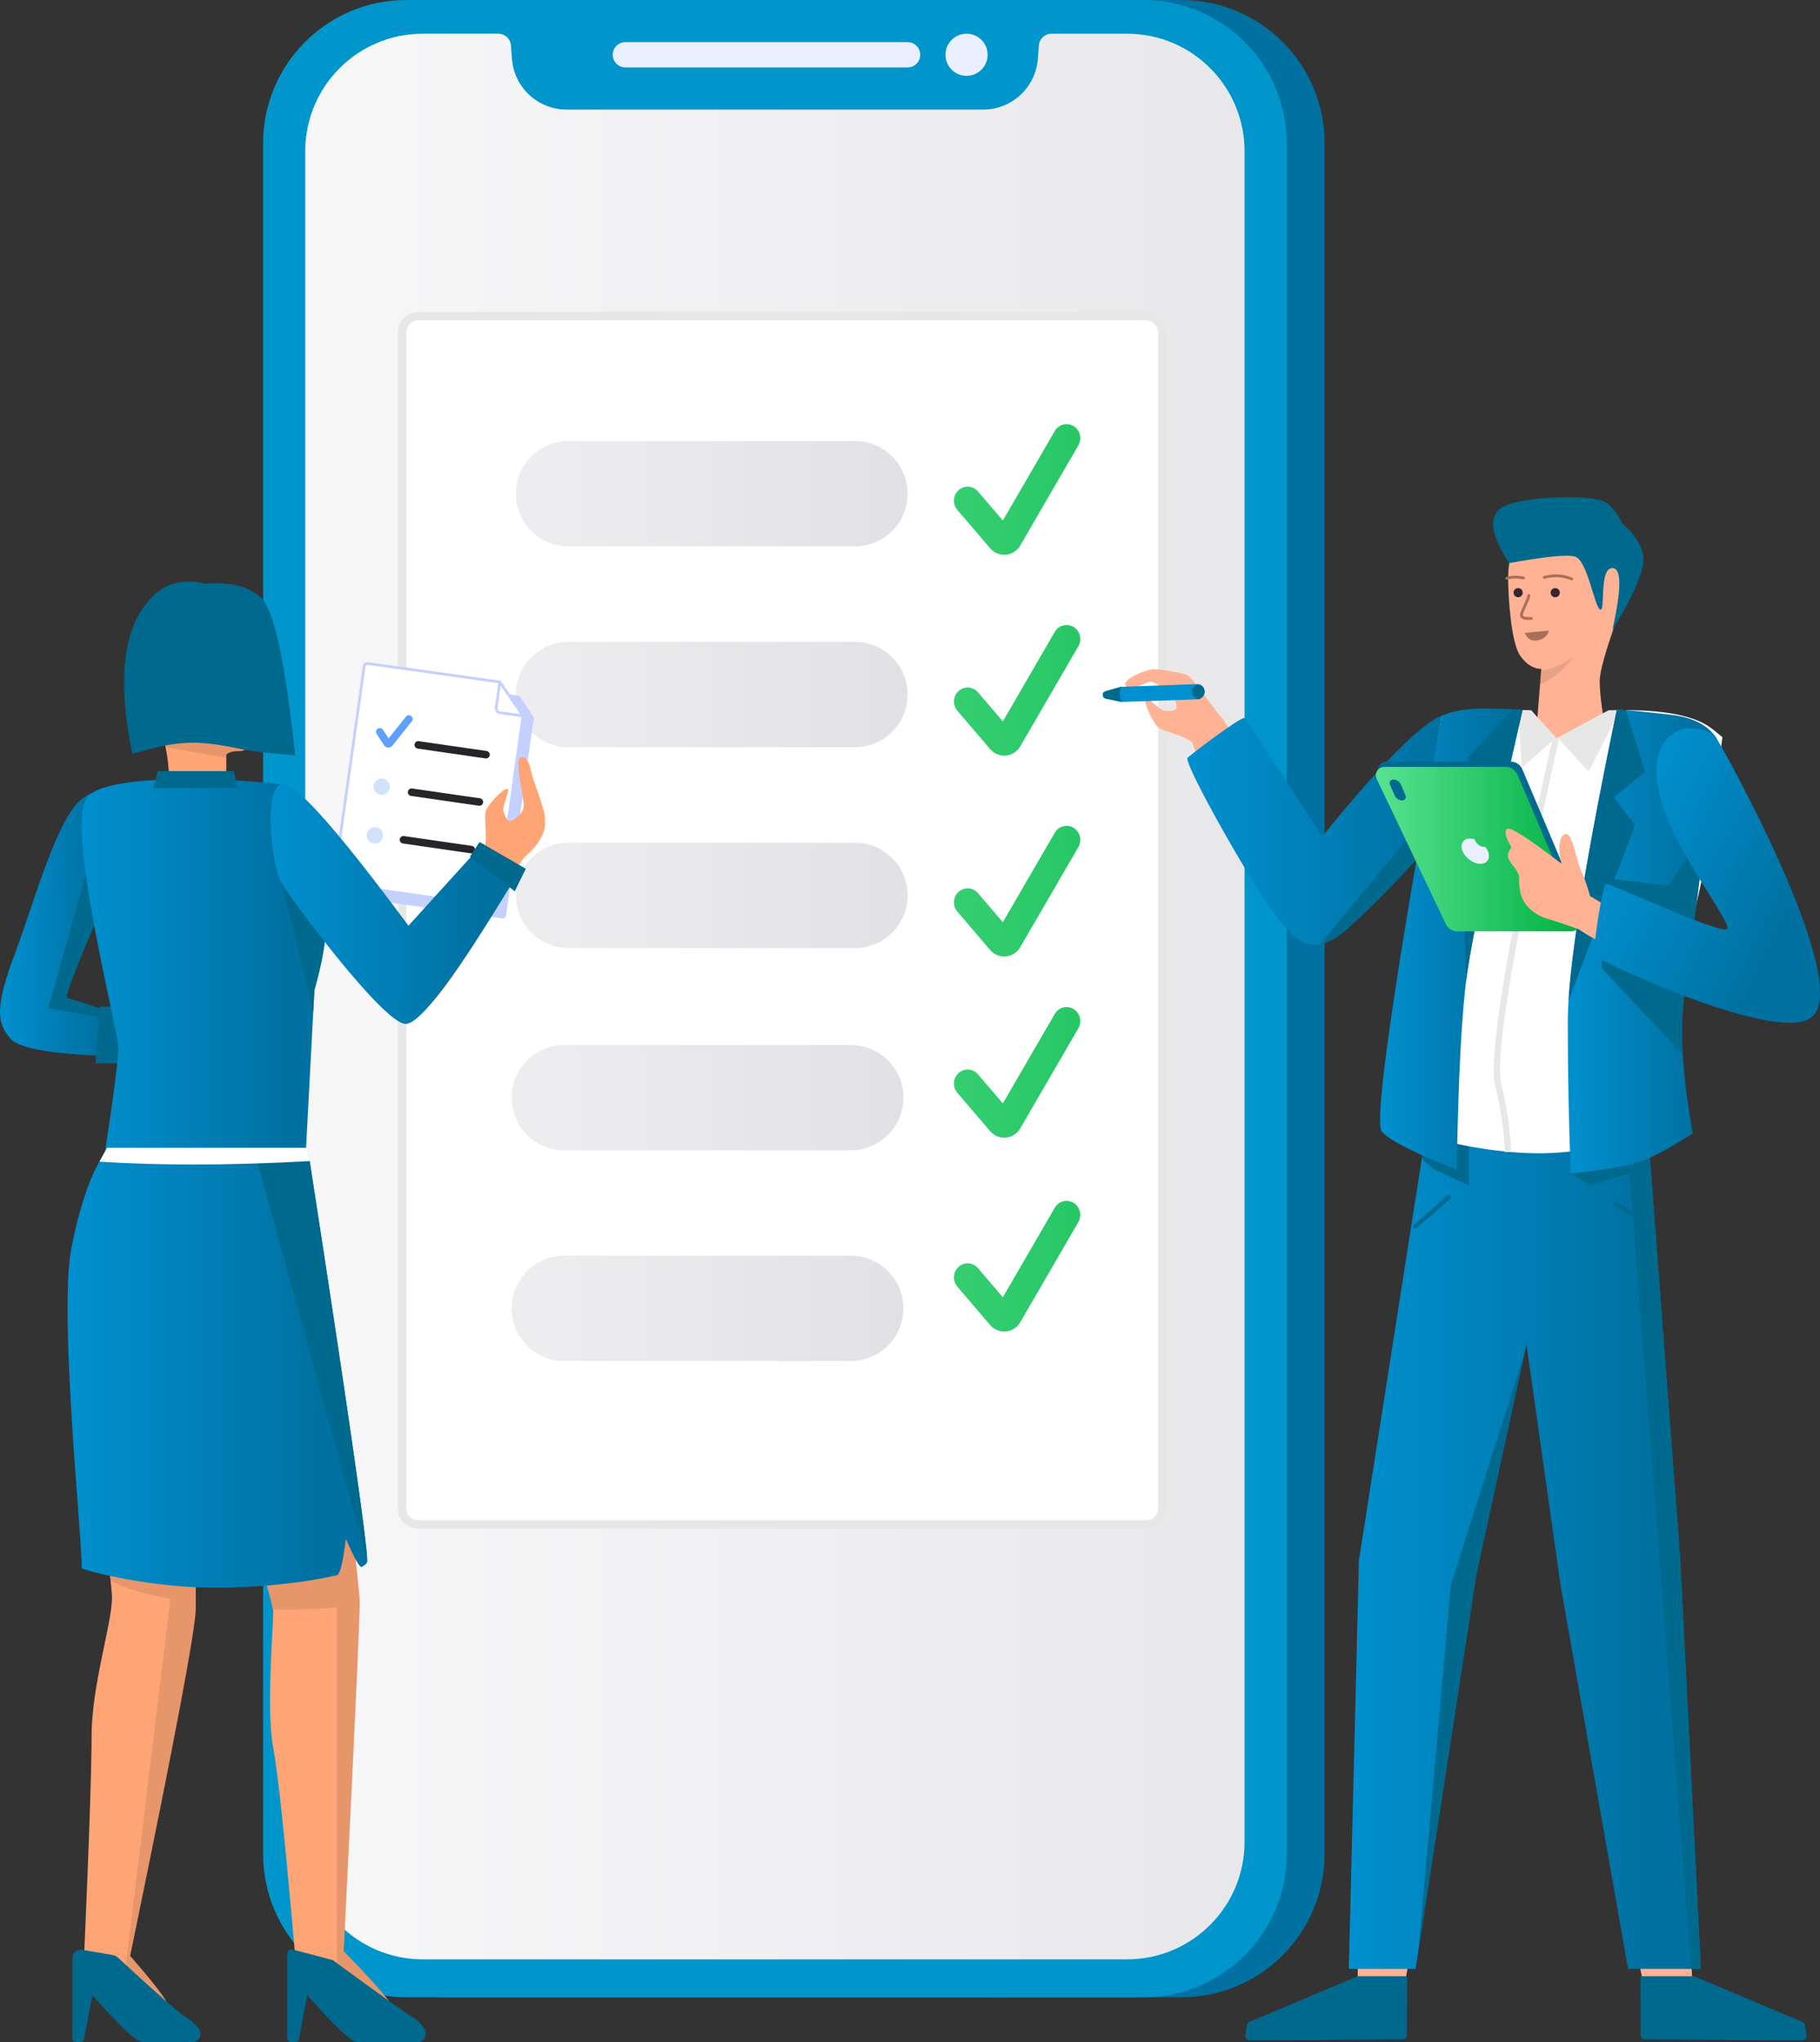 <?xml version="1.0" encoding="utf-8"?>
<!-- Generator: Adobe Illustrator 24.2.0, SVG Export Plug-In . SVG Version: 6.00 Build 0)  -->
<svg version="1.1" id="Livello_1" xmlns="http://www.w3.org/2000/svg" xmlns:xlink="http://www.w3.org/1999/xlink" x="0px" y="0px"
	 width="403.226px" height="452.305px" viewBox="0 0 403.226 452.305"
	 style="enable-background:new 0 0 403.226 452.305;" xml:space="preserve">
<rect x="0" y="0" width="403.226" height="452.305" fill="#333333" stroke="none"/>
<style type="text/css">
	.st0{fill:url(#Rectangle_1_);}
	.st1{fill:#0096CC;}
	.st2{fill:#EAEFFF;}
	.st3{fill:url(#Path_1_);}
	.st4{fill:#FFE1F7;}
	.st5{fill:#FFFFFF;stroke:#E7E7E7;stroke-width:1.866;}
	.st6{fill:url(#Rectangle_2_);}
	.st7{fill:url(#Rectangle_3_);}
	.st8{fill:url(#Rectangle_4_);}
	.st9{fill:url(#Path-7_2_);}
	.st10{fill:url(#Rectangle_5_);}
	.st11{fill:url(#Path-7_3_);}
	.st12{fill:url(#Rectangle_14_);}
	.st13{fill:url(#Path-7_4_);}
	.st14{fill:url(#Path-7_5_);}
	.st15{fill:url(#Path-7_6_);}
	.st16{fill:#FFB294;}
	.st17{fill-opacity:0.096;}
	.st18{fill:#372630;}
	.st19{fill:none;stroke:#A86F59;stroke-width:0.61;stroke-linecap:round;}
	.st20{fill:#00698E;}
	.st21{fill:#A86F59;}
	.st22{fill:url(#Path-4_1_);}
	.st23{fill:url(#Rectangle_15_);}
	.st24{fill:url(#Path_2_);}
	.st25{fill:#FFFFFF;}
	.st26{fill:#E7E7E7;}
	.st27{fill:url(#Path-88_1_);}
	.st28{fill:url(#Path-89_1_);}
	.st29{fill:url(#Rectangle_16_);}
	.st30{fill:url(#Path_4_);}
	.st31{fill:#C4D1FF;}
	.st32{fill:#FFFFFF;stroke:#C4D1FF;stroke-width:0.605;}
	.st33{fill:#D1E2FB;}
	.st34{fill:#5DA0FF;}
	.st35{fill:#252629;}
	.st36{fill:#FFA475;}
	.st37{fill:url(#Path-48_1_);}
	.st38{fill:url(#Path-82_1_);}
	.st39{fill:url(#Path_5_);}
	.st40{fill:url(#Path-80_1_);}
	.st41{fill:url(#Path_6_);}
	.st42{fill:url(#Path-25_1_);}
	.st43{fill:url(#Path_7_);}
	.st44{fill:#91A0DA;}
	.st45{fill:url(#Path_8_);}
	.st46{fill:url(#Path_9_);}
	.st47{fill:url(#Path-38_1_);}
	.st48{fill:url(#Path-38_2_);}
	.st49{fill:none;stroke:#A86F59;stroke-width:0.695;stroke-linecap:round;}
	.st50{fill:url(#Path_10_);}
	.st51{fill:url(#Path-89_2_);}
	.st52{fill:url(#Path-88_2_);}
	.st53{fill:url(#Rectangle_17_);}
	.st54{fill:url(#Path_11_);}
	.st55{fill:url(#Path-25_2_);}
	.st56{fill:url(#Rectangle_18_);}
	.st57{fill:url(#Rectangle_19_);}
	.st58{fill:url(#Rectangle_20_);}
	.st59{fill:url(#Rectangle_21_);}
	.st60{fill:url(#Rectangle_22_);}
	.st61{fill:#B9B9B9;}
	.st62{fill:#30CD70;}
	.st63{fill:#FFBF29;}
	.st64{fill:#D6A021;}
	.st65{fill:url(#Rectangle_23_);}
	.st66{fill:#FFFFFF;stroke:#E7E7E7;stroke-width:2.223;}
	.st67{fill:url(#Shape_1_);}
	.st68{fill:url(#Path-161_1_);}
	.st69{fill:url(#Path-159_1_);}
	.st70{fill:url(#Path-160_1_);}
	.st71{fill:url(#Path_12_);}
	.st72{fill:url(#Path_13_);}
	.st73{fill:url(#Path_14_);}
	.st74{fill:url(#Path_15_);}
	.st75{fill:url(#Path-35_1_);}
</style>
<g id="Verified_2_" transform="translate(1983, 2646)">
	<g id="Group-9_1_" transform="translate(137, 0)">
		
			<linearGradient id="Rectangle_1_" gradientUnits="userSpaceOnUse" x1="-2053.307" y1="-2424.824" x2="-1826.532" y2="-2424.824">
			<stop  offset="0" style="stop-color:#0090CF"/>
			<stop  offset="0.846" style="stop-color:#0071A1"/>
		</linearGradient>
		<path id="Rectangle_1804_" class="st0" d="M-2021.577-2646h163.315
			c17.524,0,31.73,14.206,31.73,31.73v378.891
			c0,17.524-14.206,31.73-31.73,31.73h-163.315
			c-17.524,0-31.73-14.206-31.73-31.73v-378.891
			C-2053.307-2631.794-2039.101-2646-2021.577-2646z"/>
		<path id="Rectangle_1803_" class="st1" d="M-2029.976-2646h163.315
			c17.524,0,31.73,14.206,31.73,31.73v378.891
			c0,17.524-14.206,31.73-31.73,31.73h-163.315
			c-17.524,0-31.73-14.206-31.73-31.73v-378.891
			C-2061.706-2631.794-2047.5-2646-2029.976-2646z"/>
		<circle id="Oval_432_" class="st2" cx="-1905.857" cy="-2633.868" r="4.666"/>
		<path id="Rectangle_1802_" class="st2" d="M-1981.448-2636.668h62.526
			c1.546,0,2.8,1.253,2.8,2.8c0,1.546-1.253,2.8-2.8,2.8h-62.526
			c-1.546,0-2.8-1.253-2.8-2.8
			C-1984.248-2635.414-1982.995-2636.668-1981.448-2636.668z"/>
		
			<linearGradient id="Path_1_" gradientUnits="userSpaceOnUse" x1="-2154.749" y1="-2425.291" x2="-1427.836" y2="-2425.291">
			<stop  offset="0" style="stop-color:#FFFFFF"/>
			<stop  offset="0.516" style="stop-color:#E3E3E7"/>
			<stop  offset="1" style="stop-color:#A8ABBB"/>
		</linearGradient>
		<path id="Path_1779_" class="st3" d="M-1870.301-2638.534c14.38,0,26.037,11.657,26.037,26.037
			v374.412c0,14.38-11.657,26.037-26.037,26.037h-156.036
			c-14.38,0-26.037-11.657-26.037-26.037v-374.412
			c0-14.38,11.657-26.037,26.037-26.037h16.739c1.463,0,2.679,1.126,2.791,2.585
			l0.232,3.012l0,0c0.479,6.223,5.596,11.051,11.804,11.198l0.292,0.003h92.318
			c6.242,0,11.448-4.732,12.07-10.911l0.026-0.291l0.231-3.011
			c0.112-1.459,1.328-2.585,2.792-2.585H-1870.301L-1870.301-2638.534z"/>
		<g id="Group-51_54_" transform="translate(33, 75)">
			<g id="Group-37_116_" transform="translate(39.36, 78.88)">
				<path id="Rectangle_1801_" class="st4" d="M-2062.954-2656.275h42.107
					c1.979,0,3.584,1.604,3.584,3.584v42.107c0,1.979-1.604,3.584-3.584,3.584
					h-42.107c-1.979,0-3.584-1.604-3.584-3.584v-42.107
					C-2066.538-2654.67-2064.933-2656.275-2062.954-2656.275z"/>
			</g>
			<g id="Group-37_115_">
				<path id="Rectangle_1800_" class="st5" d="M-2060.326-2651.008h161.136
					c2.049,0,3.71,1.661,3.71,3.71v260.357c0,1.979-1.604,3.584-3.584,3.584
					h-161.262c-1.979,0-3.583-1.604-3.583-3.584v-260.483
					C-2063.909-2649.403-2062.305-2651.008-2060.326-2651.008z"/>
				
					<linearGradient id="Rectangle_2_" gradientUnits="userSpaceOnUse" x1="-2169.624" y1="-2522.689" x2="-1766.96" y2="-2522.689">
					<stop  offset="0" style="stop-color:#FFFFFF"/>
					<stop  offset="0.516" style="stop-color:#E3E3E7"/>
					<stop  offset="1" style="stop-color:#A8ABBB"/>
				</linearGradient>
				<path id="Rectangle_1799_" class="st6" d="M-2027.047-2534.354h63.46
					c6.443,0,11.665,5.223,11.665,11.665s-5.223,11.666-11.665,11.666h-63.46
					c-6.443,0-11.665-5.223-11.665-11.666S-2033.49-2534.354-2027.047-2534.354z"/>
				
					<linearGradient id="Rectangle_3_" gradientUnits="userSpaceOnUse" x1="-2169.624" y1="-2477.894" x2="-1766.96" y2="-2477.894">
					<stop  offset="0" style="stop-color:#FFFFFF"/>
					<stop  offset="0.516" style="stop-color:#E3E3E7"/>
					<stop  offset="1" style="stop-color:#A8ABBB"/>
				</linearGradient>
				<path id="Rectangle_1798_" class="st7" d="M-2027.98-2489.559h63.46
					c6.443,0,11.665,5.223,11.665,11.666s-5.223,11.665-11.665,11.665h-63.46
					c-6.443,0-11.665-5.223-11.665-11.665S-2034.423-2489.559-2027.98-2489.559z"/>
				
					<linearGradient id="Rectangle_4_" gradientUnits="userSpaceOnUse" x1="-2169.624" y1="-2431.232" x2="-1766.96" y2="-2431.232">
					<stop  offset="0" style="stop-color:#FFFFFF"/>
					<stop  offset="0.516" style="stop-color:#E3E3E7"/>
					<stop  offset="1" style="stop-color:#A8ABBB"/>
				</linearGradient>
				<path id="Rectangle_1797_" class="st8" d="M-2027.98-2442.897h63.46
					c6.443,0,11.665,5.223,11.665,11.665s-5.223,11.665-11.665,11.665h-63.46
					c-6.443,0-11.665-5.223-11.665-11.665S-2034.423-2442.897-2027.98-2442.897z"/>
				
					<linearGradient id="Path-7_2_" gradientUnits="userSpaceOnUse" x1="-2012.845" y1="-2523.622" x2="-1834.234" y2="-2523.622">
					<stop  offset="0" style="stop-color:#58E291"/>
					<stop  offset="1" style="stop-color:#00B143"/>
				</linearGradient>
				<path id="Path-7_21_" class="st9" d="M-1936.326-2523.186c-1.105-1.292-3.026-1.424-4.29-0.295
					s-1.393,3.091-0.288,4.383l7.266,8.492c1.507,1.761,4.126,1.941,5.85,0.402
					c0.331-0.295,0.614-0.643,0.838-1.029l12.866-22.164
					c0.857-1.476,0.38-3.381-1.064-4.256c-1.444-0.875-3.31-0.388-4.166,1.087
					l-11.503,19.816L-1936.326-2523.186z"/>
				
					<linearGradient id="Rectangle_5_" gradientUnits="userSpaceOnUse" x1="-2169.624" y1="-2567.174" x2="-1766.96" y2="-2567.174">
					<stop  offset="0" style="stop-color:#FFFFFF"/>
					<stop  offset="0.516" style="stop-color:#E3E3E7"/>
					<stop  offset="1" style="stop-color:#A8ABBB"/>
				</linearGradient>
				<path id="Rectangle_1785_" class="st10" d="M-2027.047-2578.839h63.46
					c6.443,0,11.665,5.223,11.665,11.665s-5.223,11.665-11.665,11.665h-63.46
					c-6.443,0-11.665-5.223-11.665-11.665S-2033.49-2578.839-2027.047-2578.839z"/>
				
					<linearGradient id="Path-7_3_" gradientUnits="userSpaceOnUse" x1="-2012.845" y1="-2568.107" x2="-1834.234" y2="-2568.107">
					<stop  offset="0" style="stop-color:#58E291"/>
					<stop  offset="1" style="stop-color:#00B143"/>
				</linearGradient>
				<path id="Path-7_26_" class="st11" d="M-1936.326-2567.671c-1.105-1.292-3.026-1.424-4.29-0.295
					s-1.393,3.091-0.288,4.383l7.266,8.492c1.507,1.761,4.126,1.941,5.85,0.402
					c0.331-0.295,0.614-0.643,0.838-1.029l12.866-22.164
					c0.857-1.476,0.38-3.381-1.064-4.256c-1.444-0.875-3.31-0.388-4.166,1.087
					l-11.503,19.816L-1936.326-2567.671z"/>
				
					<linearGradient id="Rectangle_14_" gradientUnits="userSpaceOnUse" x1="-2169.624" y1="-2611.659" x2="-1766.96" y2="-2611.659">
					<stop  offset="0" style="stop-color:#FFFFFF"/>
					<stop  offset="0.516" style="stop-color:#E3E3E7"/>
					<stop  offset="1" style="stop-color:#A8ABBB"/>
				</linearGradient>
				<path id="Rectangle_1356_" class="st12" d="M-2027.047-2623.325h63.46
					c6.443,0,11.665,5.223,11.665,11.666s-5.223,11.665-11.665,11.665h-63.46
					c-6.443,0-11.665-5.223-11.665-11.665S-2033.49-2623.325-2027.047-2623.325z"/>
				
					<linearGradient id="Path-7_4_" gradientUnits="userSpaceOnUse" x1="-2012.845" y1="-2612.593" x2="-1834.234" y2="-2612.593">
					<stop  offset="0" style="stop-color:#58E291"/>
					<stop  offset="1" style="stop-color:#00B143"/>
				</linearGradient>
				<path id="Path-7_27_" class="st13" d="M-1936.326-2612.157c-1.105-1.292-3.026-1.424-4.29-0.295
					c-1.264,1.129-1.393,3.091-0.288,4.383l7.266,8.492
					c1.507,1.761,4.126,1.941,5.85,0.402c0.331-0.295,0.614-0.643,0.838-1.029
					l12.866-22.164c0.857-1.476,0.38-3.381-1.064-4.256
					c-1.444-0.875-3.31-0.388-4.166,1.087l-11.503,19.816L-1936.326-2612.157z"/>
				
					<linearGradient id="Path-7_5_" gradientUnits="userSpaceOnUse" x1="-2012.845" y1="-2483.493" x2="-1834.234" y2="-2483.493">
					<stop  offset="0" style="stop-color:#58E291"/>
					<stop  offset="1" style="stop-color:#00B143"/>
				</linearGradient>
				<path id="Path-7_20_" class="st14" d="M-1936.326-2483.057c-1.105-1.292-3.026-1.424-4.29-0.295
					s-1.393,3.091-0.288,4.383l7.266,8.492c1.507,1.761,4.126,1.941,5.85,0.402
					c0.331-0.295,0.614-0.643,0.838-1.029l12.866-22.164
					c0.857-1.476,0.38-3.381-1.064-4.256c-1.444-0.875-3.31-0.388-4.166,1.087
					l-11.503,19.816L-1936.326-2483.057z"/>
				
					<linearGradient id="Path-7_6_" gradientUnits="userSpaceOnUse" x1="-2012.845" y1="-2440.564" x2="-1834.234" y2="-2440.564">
					<stop  offset="0" style="stop-color:#58E291"/>
					<stop  offset="1" style="stop-color:#00B143"/>
				</linearGradient>
				<path id="Path-7_19_" class="st15" d="M-1936.326-2440.128c-1.105-1.292-3.026-1.424-4.29-0.295
					s-1.393,3.091-0.288,4.383l7.266,8.493c1.507,1.761,4.126,1.941,5.85,0.402
					c0.331-0.295,0.614-0.643,0.838-1.029l12.866-22.164
					c0.857-1.476,0.38-3.381-1.064-4.256c-1.444-0.875-3.31-0.388-4.166,1.087
					l-11.503,19.816L-1936.326-2440.128z"/>
			</g>
		</g>
	</g>
	<g id="OffcMen3_4_" transform="translate(332, 118)">
		<g id="Head_51_" transform="translate(97, 0)">
			<path id="Path_1777_" class="st16" d="M-2070.517-2615.849l-1.312,16.185h16.111
				c-1.243-6.023-1.864-10.527-1.864-13.513c0-4.479,6.388-20.577,8.092-25.42
				c1.704-4.844-8.092-15.665-17.693-13.231c-9.6,2.434-10.685,12.058-10.685,15.909
				s0.615,14.321,2.705,17.195C-2073.769-2616.807-2072.22-2615.849-2070.517-2615.849z"/>
			<g id="Group-10_38_" transform="translate(3, 18)">
				<path id="Path_1775_" class="st17" d="M-2066.301-2636.531c-1.607,1.948-2.89,3.288-3.85,4.018
					c-0.844,0.643-2.05,1.344-3.619,2.103l0.305-3.124l0.351-0.055
					c1.227-0.206,2.254-0.487,3.081-0.842
					C-2069.113-2634.825-2067.869-2635.525-2066.301-2636.531z"/>
				<g id="Group-16_70_">
					<path id="Oval_430_" class="st18" d="M-2078.655-2649.72c0.561,0,1.016-0.455,1.016-1.016
						s-0.455-1.016-1.016-1.016s-1.016,0.455-1.016,1.016
						S-2079.216-2649.72-2078.655-2649.72z"/>
					<path id="Oval_429_" class="st18" d="M-2070.432-2649.72c0.561,0,1.016-0.455,1.016-1.016
						s-0.455-1.016-1.016-1.016s-1.016,0.455-1.016,1.016
						S-2070.994-2649.72-2070.432-2649.72z"/>
					<path id="Path-95_63_" class="st19" d="M-2076.289-2650.1c0,0.926-1.922,3.903-1.587,4.561
						c0.223,0.438,0.939,0.608,2.147,0.507"/>
					<path id="Path-97_127_" class="st19" d="M-2081.191-2653.927
						c1.219-0.316,2.459-0.338,3.723-0.066"/>
					<path id="Path-97_126_" class="st19" d="M-2066.793-2653.773
						c-1.912-0.814-3.938-0.928-6.079-0.343"/>
				</g>
			</g>
			<path id="Path-90_24_" class="st20" d="M-2077.652-2639.279
				c-3.84-5.919-4.565-9.893-2.178-11.923c3.581-3.045,20.87-3.364,23.483-1.605
				c2.613,1.759,3.736,4.815,3.736,4.815s5.963,4.335,4.479,9.807
				c-0.989,3.648-3.199,8.216-6.63,13.703c2.038-9.135,2.038-13.703,0-13.703
				c-3.056,0-1.461,9.707-2.715,9.189c-1.254-0.518-2.843-11.042-5.612-11.742
				C-2064.935-2641.205-2069.789-2640.719-2077.652-2639.279z"/>
			<path id="Path-118_18_" class="st21" d="M-2074.169-2623.824l5.363-0.532
				c-0.346,1.202-1.189,1.928-2.528,2.18
				C-2072.675-2621.924-2073.619-2622.474-2074.169-2623.824z"/>
		</g>
		<g id="Legs_48_" transform="translate(38, 148.687)">
			<polygon id="Path-8_45_" class="st16" points="-2039.382,-2486.425 -2041.987,-2472.125 
				-2052.189,-2472.125 -2052.189,-2486.425 			"/>
			<polygon id="Path-10_2_" class="st16" points="-1978.864,-2489.193 -1977.93,-2471.382 
				-1988.5,-2471.382 -1992.214,-2489.193 			"/>
			<path id="Path-85_91_" class="st20" d="M-2052.189-2475.002h10.916l-0.02,13.059
				c-0.001,0.513-0.415,0.929-0.928,0.932l-33.953,0.188
				c-0.515,0.003-0.936-0.413-0.938-0.928c-0-0.048,0.003-0.096,0.01-0.144
				l0.337-2.242c0.048-0.321,0.26-0.594,0.56-0.721L-2052.189-2475.002
				L-2052.189-2475.002z"/>
			<path id="Path-85_90_" class="st20" d="M-1977.691-2475.002h-11.849l0.02,13.059
				c0.001,0.513,0.415,0.929,0.928,0.932l34.886,0.188
				c0.515,0.003,0.935-0.413,0.938-0.928c0-0.048-0.003-0.096-0.01-0.144
				l-0.337-2.242c-0.048-0.321-0.26-0.594-0.56-0.721L-1977.691-2475.002
				L-1977.691-2475.002z"/>
			
				<linearGradient id="Path-4_1_" gradientUnits="userSpaceOnUse" x1="-2054.166" y1="-2570.215" x2="-1976.171" y2="-2570.215">
				<stop  offset="0" style="stop-color:#0090CF"/>
				<stop  offset="0.846" style="stop-color:#0071A1"/>
			</linearGradient>
			<path id="Path-4_2_" class="st22" d="M-2037.078-2661.99l-14.845,94.869l-2.243,90.499h14.784
				l13.473-87.432l11.096-50.879l7.577,53.413l14.933,84.899h16.13l-4.551-90.499
				l-7.309-96.686c-4.857,2.413-11.338,4.023-19.441,4.83
				S-2025.444-2659.174-2037.078-2661.99z"/>
			<polygon id="Path_1773_" class="st20" points="-2004.831,-2657.67 -1987.951,-2662.749 
				-1980.722,-2567.121 -1976.171,-2476.623 -1978.335,-2476.623 -1991.967,-2652.865 
				-2000.724,-2650.127 -2004.993,-2652.823 			"/>
			<polygon id="Path_1771_" class="st20" points="-2015.192,-2613.199 -2025.908,-2564.055 
				-2038.708,-2480.998 -2031.559,-2561.645 			"/>
			<path id="Path_1769_" class="st20" d="M-2037.978-2656.243l0.9-5.747
				c3.326,0.805,6.508,1.462,9.545,1.97l-0,9.892l-2.689-1.223
				c-2.106-0.967-3.7-1.725-4.782-2.274
				C-2035.942-2654.1-2036.933-2654.972-2037.978-2656.243l0.9-5.747
				L-2037.978-2656.243z"/>
			<path id="Path-12_1_" class="st20" d="M-2039.155-2640.672l7.436-6.496
				c0.194-0.169,0.214-0.464,0.044-0.658s-0.464-0.214-0.658-0.044l-7.436,6.496
				c-0.194,0.169-0.214,0.464-0.044,0.658S-2039.349-2640.503-2039.155-2640.672z"/>
			<path id="Path-13_1_" class="st20" d="M-1995.354-2645.662l7.842,4.824
				c0.219,0.135,0.507,0.067,0.642-0.153s0.067-0.507-0.153-0.642l-7.842-4.824
				c-0.219-0.135-0.507-0.066-0.642,0.153S-1995.573-2645.797-1995.354-2645.662z"/>
		</g>
		<g id="Hand2_50_" transform="translate(0, 26)">
			<path id="Path-44_15_" class="st16" d="M-2061.245-2635.189c0.372-0.837,3.058,2.577,4.361,2.627
				c1.303,0.051,2.764,0.153,2.574-1.112s-0.831-2.76-2.128-3.539
				c-1.297-0.779-2.882-1.732-3.639-1.812c-0.757-0.081-4.572,2.414-5.511,0.865
				c-0.854-1.408,4.238-3.371,5.757-3.582c1.512-0.21,6.744,0.774,7.745,1.219
				c1.611,0.717,5.705,7.263,7.752,9.466c0.259,0.278,2.068,3.135,5.427,8.568
				l-8.915,5.25c-1.865-5.417-2.939-8.234-3.224-8.452
				c-2.123-1.622-6.256-2.277-7.423-3.305
				C-2059.64-2630.024-2061.618-2634.353-2061.245-2635.189z"/>
			
				<g id="Group-35_18_" transform="translate(15, 20.5) rotate(-108) translate(-15, -20.5) translate(9, 7)">
				
					<linearGradient id="Rectangle_15_" gradientUnits="userSpaceOnUse" x1="3177.391" y1="-1148.79" x2="3272.211" y2="-1148.79">
					<stop  offset="0" style="stop-color:#0090CF"/>
					<stop  offset="0.846" style="stop-color:#0071A1"/>
				</linearGradient>
				<path id="Rectangle_1795_" class="st23" d="M3174.312-1145.696l1.785-3.088
					c0.232-0.402,0.746-0.539,1.147-0.307c0.269,0.155,0.43,0.446,0.419,0.756
					l-0.122,3.564l0,0l-4.63,16.147c-0.256,0.892-1.186,1.407-2.078,1.152
					s-1.407-1.186-1.152-2.078L3174.312-1145.696L3174.312-1145.696z"/>
				<path id="Path_1768_" class="st20" d="M3177.244-1149.09c0.269,0.155,0.43,0.446,0.419,0.756
					l-0.122,3.564l-0.006,0.019c-0.581-0.409-1.083-0.677-1.506-0.802
					c-0.435-0.129-1.008-0.173-1.719-0.134l0.002-0.01l1.785-3.088
					C3176.329-1149.185,3176.843-1149.322,3177.244-1149.09z"/>
				<path id="Path_1767_" class="st20" d="M3171.125-1130.226c0.928,0,1.68,0.752,1.68,1.68
					c0,0.079-0.005,0.157-0.016,0.234c-0.36,0.697-1.172,1.067-1.955,0.842
					c-0.817-0.234-1.318-1.034-1.2-1.852
					C3169.915-1129.86,3170.477-1130.226,3171.125-1130.226z"/>
			</g>
			
				<linearGradient id="Path_2_" gradientUnits="userSpaceOnUse" x1="-2051.954" y1="-2606.296" x2="-1986.59" y2="-2606.296">
				<stop  offset="0" style="stop-color:#0090CF"/>
				<stop  offset="0.846" style="stop-color:#0071A1"/>
			</linearGradient>
			<path id="Path_1766_" class="st24" d="M-2039.358-2630.941l0.043,0.019
				c0.833,0.449,8.514,13.03,17.331,26.095
				c15.038-18.543,24.507-27.55,28.409-27.02
				c4.151,0.563,7.926,2.798,6.776,11.488c-1.15,8.69-27.865,35.346-32.195,38.014
				c-6.56,4.042-9.739,0-14.359-6.248c-4.621-6.248-18.706-30.94-18.6-33.494
				C-2051.943-2622.328-2040.255-2631.211-2039.358-2630.941z"/>
			<path id="Path_1764_" class="st20" d="M-1994.906-2614.192l-1.029,8.477l-0.873,1.045
				c-8.436,10.011-19.528,20.687-22.186,22.324
				c-1.324,0.816-2.51,1.302-3.599,1.508L-1994.906-2614.192z"/>
		</g>
		<g id="Body_38_" transform="translate(70.17, 50.144)">
			<path id="Path-2_41_" class="st25" d="M-2040.688-2650.376l11.878-6.41
				c10.765-0.385,18.216,0.819,22.353,3.611c0.448,0.302,1.411,1.069,2.889,2.302
				l-3.562,27.069c-7.587,33.823-11.267,52.716-11.041,56.677
				c0.195,3.415-10.404,8.026-24.754,8.398
				c-10.619,0.276-26.044-2.898-26.323-4.716
				c-0.655-4.276-5.357-5.251-6.343-10.407
				c-0.657-3.437,1.315-22.711,5.917-57.822l3.913-23.827
				c2.324-0.788,3.836-1.215,4.537-1.283c3.184-0.309,8.296-0.309,15.337,0
				L-2040.688-2650.376z"/>
			<path id="Path-87_21_" class="st26" d="M-2039.754-2650.618l-1.367-0.304l-0.891,4.028
				l-1.106,5.051c-8.55,39.285-12.159,61.819-10.837,67.944l0.043,0.188
				c1.224,4.963,1.946,9.873,2.167,14.731l1.398-0.063
				c-0.225-4.95-0.96-9.951-2.206-15.002
				C-2054.019-2579.99-2049.748-2605.659-2039.754-2650.618z"/>
			<polygon id="Path-9_20_" class="st26" points="-2028.81,-2656.786 -2040.098,-2650.77 
				-2033.189,-2643.225 -2026.281,-2656.786 			"/>
			<polygon id="Path-11_22_" class="st26" points="-2045.889,-2656.786 -2040.437,-2650.77 
				-2048.049,-2643.994 -2048.769,-2656.919 			"/>
			
				<linearGradient id="Path-88_1_" gradientUnits="userSpaceOnUse" x1="-2037.829" y1="-2605.649" x2="-2004.749" y2="-2605.649">
				<stop  offset="0" style="stop-color:#0090CF"/>
				<stop  offset="0.846" style="stop-color:#0071A1"/>
			</linearGradient>
			<path id="Path-88_20_" class="st27" d="M-2026.946-2657.018
				c-7.255,34.857-10.882,57.93-10.882,69.22c0,11.29,0.222,22.462,0.665,33.517
				c6.46-0.618,11.2-1.359,14.22-2.221s7.292-3.069,12.817-6.622
				c-2.338-12.872-2.948-23.178-1.828-30.917c1.12-7.74,3.521-26.543,7.205-56.41
				c-1.846-3.025-5.291-4.826-10.337-5.402
				C-2020.131-2656.429-2024.084-2656.817-2026.946-2657.018z"/>
			<path id="Path_1761_" class="st20" d="M-2008.341-2628.504l-0.001,6.906l-1.767,13.839
				c-0.802,6.188-1.417,10.761-1.845,13.719
				c-0.554,3.827-0.685,8.282-0.393,13.364l-17.973-19.046l0.681-19.945
				l14.038,1.698L-2008.341-2628.504z"/>
			<path id="Path_1760_" class="st20" d="M-2026.946-2657.018l0.761,0.056
				c0.392,0.03,0.803,0.063,1.232,0.099l4.255,13.638l-6.872,5.684l4.627,6.123
				l-14.721,38.926l0.05-0.757C-2036.739-2605.798-2033.183-2627.054-2026.946-2657.018z"
				/>
			
				<linearGradient id="Path-89_1_" gradientUnits="userSpaceOnUse" x1="-2079.411" y1="-2606.154" x2="-2047.836" y2="-2606.154">
				<stop  offset="0" style="stop-color:#0090CF"/>
				<stop  offset="0.846" style="stop-color:#0071A1"/>
			</linearGradient>
			<path id="Path-89_28_" class="st28" d="M-2047.836-2656.919
				c-7.05,30.68-11.159,50.217-12.327,58.609
				c-1.168,8.393-1.921,22.802-2.26,43.229
				c-9.227-3.612-14.755-6.415-16.586-8.408s2.585-32.664,13.247-92.013
				c1.195-0.702,3.061-1.207,5.599-1.515
				C-2057.625-2657.326-2053.517-2657.294-2047.836-2656.919z"/>
			<path id="Path_1759_" class="st20" d="M-2047.836-2656.919l-2.027,8.87
				c-5.686,25.037-9.095,41.445-10.227,49.223l-0.074,0.517
				c-0.059,0.424-0.117,0.863-0.174,1.317l-1.181-36.827l6.149-5.984l-4.713-6.367
				l10.104-10.878l1.409,0.082C-2048.327-2656.951-2048.083-2656.936-2047.836-2656.919z"/>
		</g>
		<g id="Group-56_3_" transform="translate(68, 62)">
			<g id="Group-3_21_">
				<path id="Rectangle_1794_" class="st20" d="M-2075.835-2657.324h27.529
					c1.125,0,2.14,0.673,2.578,1.709l13.669,32.305
					c0.318,0.752,0.11,1.624-0.513,2.152l-1.03,0.872l0,0l-25.67-0.352
					c-1.049-0.014-2.002-0.614-2.469-1.554l-16.266-32.746l0,0l0.415-1.152
					C-2077.324-2656.831-2076.622-2657.324-2075.835-2657.324z"/>
				
					<linearGradient id="Rectangle_16_" gradientUnits="userSpaceOnUse" x1="-2078.177" y1="-2637.94" x2="-2033.004" y2="-2637.94">
					<stop  offset="0" style="stop-color:#58E291"/>
					<stop  offset="1" style="stop-color:#00B143"/>
				</linearGradient>
				<path id="Rectangle_1793_" class="st29" d="M-2076.31-2656.152h26.921
					c1.123,0,2.137,0.671,2.577,1.704l13.659,32.122
					c0.403,0.949-0.039,2.045-0.987,2.448c-0.231,0.098-0.479,0.149-0.73,0.149
					h-25.274c-1.08,0-2.063-0.621-2.528-1.595l-15.322-32.159
					c-0.443-0.931-0.048-2.044,0.882-2.488
					C-2076.862-2656.09-2076.588-2656.152-2076.31-2656.152z"/>
				<path id="Rectangle_1792_" class="st20" d="M-2074.323-2653.353c0.735,0,1.399,0.438,1.689,1.113
					l1.032,2.4c0.174,0.405-0.013,0.874-0.418,1.048
					c-0.099,0.043-0.207,0.065-0.315,0.065c-0.735,0-1.399-0.438-1.689-1.113
					l-1.032-2.4c-0.174-0.405,0.013-0.874,0.418-1.048
					C-2074.538-2653.33-2074.431-2653.353-2074.323-2653.353z"/>
				<path id="Combined-Shape_47_" class="st2" d="M-2057.314-2640.287c0.34,0,0.69,0.061,1.037,0.171
					c0.017,0.095,0.047,0.194,0.089,0.296c0.319,0.773,1.205,1.4,1.978,1.4
					c0.101,0,0.196-0.011,0.282-0.031c0.235,0.3,0.429,0.625,0.569,0.965
					c0.638,1.546-0.097,2.8-1.644,2.8c-1.546,0-3.317-1.253-3.956-2.8
					C-2059.597-2639.034-2058.861-2640.287-2057.314-2640.287z"/>
			</g>
		</g>
		
			<g id="Hand_55_" transform="translate(141.9, 90.416) rotate(27) translate(-141.9, -90.416) translate(98.9, 56.416)">
			<path id="Path-17_19_" class="st16" d="M-3037.997-1376.992c-1.79-1.934-3.24-3.307-4.349-4.118
				c-1.665-1.217-5.441-6.564-6.679-5.698c-1.237,0.866-0.025,3.432,0.773,4.571
				c0.532,0.76,0.978,1.331,1.339,1.715c-9.204-1.692-13.953-2.149-14.246-1.373
				c-0.293,0.776,0.602,1.826,2.687,3.147c-0.059,0.899-0.035,1.499,0.072,1.798
				c0.473,1.32,2.421,1.589,3.825,2.665c1.088,0.833,0.271,0.53,2.123,3.175
				c1.852,2.645,5.274,3.455,8.274,2.897c2-0.372,4.42-0.735,7.259-1.088
				c5.173,0.594,7.636,0.344,7.39-0.75c-0.178-0.789-3.024-5.466-3.229-6.337
				C-3032.81-1376.611-3034.557-1376.813-3037.997-1376.992z"/>
			
				<linearGradient id="Path_4_" gradientUnits="userSpaceOnUse" x1="-3039.229" y1="-1381.484" x2="-2989.231" y2="-1381.484">
				<stop  offset="0" style="stop-color:#0090CF"/>
				<stop  offset="0.846" style="stop-color:#0071A1"/>
			</linearGradient>
			<path id="Path_1758_" class="st30" d="M-3029.243-1421.013
				c1.536,0.61,51.401,34.114,47.261,45.393
				c-3.279,8.935-46.03,10.434-48.994,10.012
				c-0.911-0.13-5.721-14.801-5.089-15.382
				c0.632-0.581,28.419-1.516,28.419-3.352c0-1.224-8.17-5.344-16.735-11.024
				c-8.564-5.68-18.537-15.485-12.807-23.166
				C-3035.385-1420.949-3030.78-1421.623-3029.243-1421.013z"/>
		</g>
	</g>
	
		<g id="Group-51_53_" transform="translate(178.339, 187.601) rotate(8) translate(-178.339, -187.601) translate(156.839, 159.101)">
		<g id="Group-37_114_" transform="translate(24.502, 32.806)">
			<path id="Rectangle_1791_" class="st4" d="M-2413.797-2345.623h9.095
				c0.427,0,0.774,0.346,0.774,0.774v9.095c0,0.427-0.346,0.774-0.774,0.774
				h-9.095c-0.427,0-0.774-0.347-0.774-0.774v-9.095
				C-2414.571-2345.277-2414.224-2345.623-2413.797-2345.623z"/>
		</g>
		<g id="Group-37_113_" transform="translate(0.22, 0.943)">
			<path id="Rectangle_1790_" class="st31" d="M-2409.756-2341.077h31.843l0,0l3.764,4.335v44.237
				c0,0.427-0.347,0.774-0.774,0.774h-34.833c-0.427,0-0.774-0.346-0.774-0.774
				v-47.798C-2410.531-2340.73-2410.184-2341.077-2409.756-2341.077z"/>
			<path id="Rectangle_1789_" class="st32" d="M-2412.175-2343.496h29.424l0,0l6.183,6.754v41.818
				c0,0.427-0.347,0.774-0.774,0.774h-34.833c-0.427,0-0.774-0.346-0.774-0.774
				v-47.798C-2412.949-2343.149-2412.603-2343.496-2412.175-2343.496z"/>
			<circle id="Oval_428_" class="st33" cx="-2405.39" cy="-2316.887" r="1.814"/>
			<path id="Path-6_27_" class="st32" d="M-2382.502-2343.266l5.749,6.29
				c0.045,0.049,0.042,0.126-0.008,0.171c-0.022,0.02-0.052,0.032-0.082,0.032
				h-4.902c-0.534,0-0.968-0.433-0.968-0.968v-5.443
				c0-0.067,0.054-0.121,0.121-0.121
				C-2382.558-2343.305-2382.525-2343.291-2382.502-2343.266z"/>
			<path id="Path-7_1_" class="st34" d="M-2406.881-2329.42c-0.302-0.346-0.827-0.381-1.173-0.079
				c-0.346,0.302-0.381,0.828-0.079,1.173l1.987,2.273
				c0.412,0.471,1.128,0.52,1.6,0.108c0.09-0.079,0.168-0.172,0.229-0.276
				l3.519-5.933c0.234-0.395,0.104-0.905-0.291-1.139
				c-0.395-0.234-0.905-0.104-1.139,0.291l-3.146,5.305L-2406.881-2329.42z"/>
			<path id="Path-8_44_" class="st35" d="M-2398.669-2326.361l15.177,0.06
				c0.459,0.002,0.833-0.369,0.835-0.828c0.002-0.459-0.369-0.833-0.828-0.835
				l-15.177-0.061c-0.459-0.002-0.833,0.369-0.835,0.828
				C-2399.499-2326.736-2399.128-2326.363-2398.669-2326.361z"/>
			<path id="Path-8_43_" class="st35" d="M-2398.669-2315.778l15.177,0.061
				c0.459,0.002,0.833-0.369,0.835-0.828c0.002-0.459-0.369-0.833-0.828-0.835
				l-15.177-0.061c-0.459-0.002-0.833,0.369-0.835,0.828
				C-2399.499-2316.153-2399.128-2315.78-2398.669-2315.778z"/>
			<circle id="Oval_427_" class="st33" cx="-2405.39" cy="-2306.002" r="1.814"/>
			<path id="Path-8_2_" class="st35" d="M-2398.985-2305.095l15.177,0.061
				c0.459,0.002,0.833-0.369,0.835-0.828c0.002-0.459-0.369-0.833-0.828-0.835
				l-15.176-0.06c-0.459-0.002-0.833,0.369-0.835,0.828
				C-2399.815-2305.47-2399.444-2305.097-2398.985-2305.095z"/>
		</g>
	</g>
	<g id="GirlShrt8_2_" transform="translate(74, 138)">
		<g id="Group-12_27_" transform="translate(15.942, 134.407)">
			<path id="Path_1757_" class="st36" d="M-2052.667-2531.834l0.011-2.019
				c0-11.146,4.423-24.612,4.527-30.509c0.104-5.897-8.713-58.125-6.213-71.261
				c1.6-8.408,3.872-16.086,6.816-23.034l0.371-0.865h42.055l2.676,20.515
				c6.124,47.153,9.185,72.346,9.185,75.578l-0.006,0.541
				c-0.066,3.815-0.72,18.577-1.962,44.285l-1.588,32.392l0.037-0.004
				l1.264,1.293c8.181,8.415,11.439,12.71,9.775,12.885
				c-1.135,0.12-8.412-4.108-21.831-12.684v-0.562l-0.691-7.843
				c-1.747-19.519-3.093-32.004-4.036-37.453l-0.129-0.715
				c-1.596-8.449,0-26.443,0-29.971c0-2.235-5.166-18.762-15.497-49.581l-1.66-4.942
				v53.59l-0.006,0.289c-0.181,4.971-4.649,28.708-13.406,71.209l-1.132,5.482
				l0.893,1.018c6.767,7.758,9.351,11.812,7.749,12.162
				c-1.67,0.364-7.963-3.718-18.879-12.246l0.624-14.688
				C-2053.083-2514.529-2052.732-2525.483-2052.667-2531.834L-2052.667-2531.834z"/>
			<path id="Shape_3_" class="st17" d="M-2049.721-2578.541l20.16-11.608l0.001,27.952
				l-0.006,0.289c-0.181,4.971-4.649,28.708-13.406,71.209l-1.132,5.482
				l0.893,1.018c6.767,7.758,9.351,11.812,7.749,12.162
				c-1.164,0.254-4.576-1.654-10.235-5.722l10.514-86.531
				c-5.682-1.057-10.1-2.393-13.255-4.008l-0.085-0.76
				C-2048.808-2571.548-2049.229-2574.802-2049.721-2578.541z M-2022.391-2594.277
				l23.948-13.785l2.066,16.447c1.806,14.584,2.833,23.579,3.08,26.985
				l0.036,0.555l0,0l0.01,0.188c0.007,0.147,0.011,0.274,0.012,0.382l-0.005,0.617
				c-0.066,3.815-0.72,18.577-1.962,44.285l-1.588,32.392l0.037-0.004
				l1.264,1.293c8.181,8.415,11.439,12.71,9.775,12.885
				c-0.84,0.088-5.042-2.203-12.607-6.875l-0.001-83.552
				c-4.419,0.465-9.139,0.632-14.158,0.5l-0.04-0.218
				C-2013.171-2565.571-2016.46-2576.269-2022.391-2594.277z"/>
			<g id="Group-36_11_" transform="translate(0.633, 0)">
				
					<linearGradient id="Path-48_1_" gradientUnits="userSpaceOnUse" x1="-2058.606" y1="-2615.479" x2="-1992.211" y2="-2615.479">
					<stop  offset="0" style="stop-color:#0090CF"/>
					<stop  offset="0.846" style="stop-color:#0071A1"/>
				</linearGradient>
				<path id="Path-48_32_" class="st37" d="M-2049.838-2664.189
					c-1.426,2.495-2.36,4.205-2.802,5.131c-0.167,0.35-0.318,0.679-0.451,0.989
					c-1.919,4.461-3.488,9.908-4.705,16.343
					c-2.768,14.632,2.447,64.08,2.331,70.648
					c-0.005,0.274,13.478,4.063,28.023,4.294
					c10.544,0.167,21.641-1.121,28.499-2.751c0.704-0.167,1.367-2.848,1.991-8.041
					c1.918,4.373,3.095,6.441,3.532,6.205c0.782-0.424,1.208-0.844,1.208-1.246
					c0-4.091-4.4-34.615-13.2-91.57H-2049.838z"/>
				<path id="Path_1755_" class="st20" d="M-2016.912-2662.34l11.714-0.472l2.7,17.56
					c6.627,43.301,10.053,67.368,10.276,72.199l0.01,0.308L-2016.912-2662.34z"/>
			</g>
			<path id="Path-49_79_" class="st20" d="M-2056.906-2484.74v17.705
				c0,0.515,0.418,0.933,0.933,0.933h0.748c0.448,0,0.832-0.318,0.917-0.758
				l1.853-9.672l0,0c6.083,6.953,9.799,10.429,11.15,10.429c1.151,0,4.791,0,10.922,0
				c1.031,0,1.866-0.836,1.866-1.866c0-0.425-0.145-0.837-0.411-1.168
				c-0.812-1.011-1.654-1.774-2.528-2.288c-1.575-0.927-6.723-5.421-15.442-13.485
				c-0.264-0.244-0.592-0.406-0.946-0.468l-6.875-1.201
				c-1.015-0.177-1.982,0.502-2.16,1.517
				C-2056.897-2484.955-2056.906-2484.847-2056.906-2484.74z"/>
			<path id="Path-49_78_" class="st20" d="M-2009.312-2485.747v18.713
				c0,0.515,0.418,0.933,0.933,0.933h0.748c0.448,0,0.832-0.318,0.917-0.758
				l1.853-9.672l0,0c6.083,6.953,9.799,10.429,11.15,10.429c1.221,0,5.628,0,13.221,0
				c1.031,0,1.866-0.835,1.866-1.866c0-0.28-0.063-0.556-0.184-0.809
				c-0.548-1.14-1.302-1.993-2.26-2.556c-1.592-0.937-7.598-5.219-18.017-12.846
				c-0.094-0.069-0.199-0.119-0.312-0.149l-8.742-2.321
				c-0.498-0.132-1.009,0.164-1.141,0.662
				C-2009.301-2485.909-2009.312-2485.828-2009.312-2485.747z"/>
		</g>
		<g id="Hand2_49_" transform="translate(0, 50)">
			
				<linearGradient id="Path-82_1_" gradientUnits="userSpaceOnUse" x1="-2057" y1="-2629.294" x2="-2031.096" y2="-2629.294">
				<stop  offset="0" style="stop-color:#0090CF"/>
				<stop  offset="0.846" style="stop-color:#0071A1"/>
			</linearGradient>
			<path id="Path-82_5_" class="st38" d="M-2034.786-2632.248
				c-5.551,12.886-8.021,19.33-7.41,19.33s4.311,1.204,11.1,3.611v9.271
				c-13.803-0.374-21.666-1.682-23.589-3.926
				c-2.884-3.365-3.598-6.617,0.933-18.687
				c4.531-12.069,9.46-30.635,15.177-34.623c5.716-3.988,6.315,2.271,6.016,5.985
				C-2032.759-2648.81-2033.501-2642.464-2034.786-2632.248z"/>
			<path id="Path_1753_" class="st20" d="M-2037.435-2642.221l2.75,9.168l-0.101,0.806l0,0
				l-1.485,3.467c-4.444,10.438-6.426,15.724-5.945,15.86l0.106,0.008
				c0.819,0.091,4.491,1.293,11.014,3.606v1.332l-15.194-2.741L-2037.435-2642.221z"/>
			<polygon id="Path-83_5_" class="st20" points="-2034.895,-2611.04 -2035.836,-2598.485 
				-2029.852,-2598.485 -2031.096,-2611.04 			"/>
		</g>
		<g id="Head_50_" transform="translate(30, 0)">
			<path id="Path-46_41_" class="st36" d="M-2028.108-2648.338
				c2.511,4.789,0.675,30.695-5.805,30.695c-1.611,0-2.596,0.281-2.955,0.843
				v6.04h-12.652c-0.035-3.144-0.361-5.972-0.977-8.483
				c-0.924-3.767-6.906-20.192-2.577-28.207S-2030.619-2653.127-2028.108-2648.338z"/>
			<path id="Path_1751_" class="st17" d="M-2033.913-2617.644c-1.611,0-2.596,0.281-2.955,0.843
				l-0,0.611l-13.47-2.357c-0.051-0.24-0.103-0.472-0.158-0.697l-0.087-0.339
				c-0.049-0.184-0.106-0.388-0.17-0.611l20.963-1.885
				C-2030.854-2619.399-2032.226-2617.644-2033.913-2617.644z"/>
			<path id="Path-75_8_" class="st20" d="M-2057.693-2617.065c3.034-0.826,5.096-1.36,6.186-1.603
				c2.167-0.482,4.736-0.835,7.383-0.835c2.266,0,5.86,0.353,10.761,1.458
				c1.728,0.389,5.652,0.844,11.772,1.363c-2.222-20.782-4.748-32.436-7.577-34.962
				s-6.922-3.545-12.28-3.059c-4.838-1.242-8.845-0.222-12.02,3.059
				C-2059.694-2645.208-2061.103-2633.682-2057.693-2617.065z"/>
		</g>
		<g id="Body_37_" transform="translate(19.934, 44.916)">
			
				<linearGradient id="Path_5_" gradientUnits="userSpaceOnUse" x1="-2058.831" y1="-2613.957" x2="-2004.636" y2="-2613.957">
				<stop  offset="0" style="stop-color:#0090CF"/>
				<stop  offset="0.846" style="stop-color:#0071A1"/>
			</linearGradient>
			<path id="Path_1750_" class="st39" d="M-2057.613-2652.34
				c5.328-6.521,42.715-3.242,43.548-2.732
				c5.287,10.9,8.321,19.091,9.101,24.574
				c1.17,8.224-1.078,16.391-2.313,20.865
				c-0.859,16.24-1.504,28.421-1.933,36.541
				c-0.073,1.375-45,2.578-44.601,0.049c1.164-7.383,3.166-20.685,3.073-23.922
				C-2050.861-2601.311-2062.556-2646.288-2057.613-2652.34z"/>
			<polygon id="Rectangle_1788_" class="st20" points="-2041.971,-2658.135 -2025.173,-2658.135 
				-2024.24,-2654.402 -2042.904,-2654.402 			"/>
			<path id="Path_1749_" class="st25" d="M-2053.197-2574.698h44.427l0.536,2.943l0,0
				c-9.466,0.502-18.086,0.753-25.86,0.753c-7.109,0-14.051-0.21-20.825-0.63
				l0.68-1.228c0.187-0.334,0.387-0.688,0.599-1.063L-2053.197-2574.698z"/>
			<path id="Path_1747_" class="st20" d="M-2004.964-2630.498
				c1.17,8.224-1.078,16.391-2.313,20.865l-0.26,4.897l-8.302-33.84l8.487-0.873
				C-2006.107-2635.927-2005.311-2632.943-2004.964-2630.498z"/>
		</g>
		<g id="Hand_54_" transform="translate(64, 40)">
			<path id="Path-44_14_" class="st36" d="M-2008.647-2649.311
				c0.915,0.032-1.244,3.801-0.802,5.027c0.441,1.227,0.893,2.62,1.996,1.97
				c1.102-0.65,2.429-1.721,2.484-3.299c0.055-1.578-1.996-9.818-0.8-10.568
				c1.195-0.75,2.037,1.063,2.408,2.939c0.371,1.876,3.153,8.661,3.091,10.423
				s0.366,2.553-1.446,5.323c-1.811,2.77-3.152,2.687-4.427,5.41
				c-1.275,2.723-16.62,30.337-21.655,32.062
				c-3.356,1.151-9.187-4.409-17.493-16.678l9.766-8.435l7.727,9.442
				c8.971-12.019,13.693-18.888,14.165-20.605
				c0.708-2.576-0.232-6.653,0.284-8.121
				C-2012.834-2645.887-2009.562-2649.342-2008.647-2649.311z"/>
			
				<linearGradient id="Path-80_1_" gradientUnits="userSpaceOnUse" x1="-2061.031" y1="-2623.777" x2="-2006.374" y2="-2623.777">
				<stop  offset="0" style="stop-color:#0090CF"/>
				<stop  offset="0.846" style="stop-color:#0071A1"/>
			</linearGradient>
			<path id="Path-80_6_" class="st40" d="M-2058.663-2628.488
				c2.305,3.876,22.652,31.263,27.536,31.263c3.256,0,11.507-11.043,24.754-33.13
				l-7.626-6.802l-16.51,18.185c-14.65-19.794-23.72-30.216-27.208-31.266
				C-2062.951-2651.813-2060.969-2632.365-2058.663-2628.488z"/>
			<polygon id="Path-81_6_" class="st20" points="-2016.881,-2634.307 -2006.957,-2626.589 
				-2004.507,-2631.593 -2014.752,-2637.51 			"/>
		</g>
	</g>
</g>
</svg>
